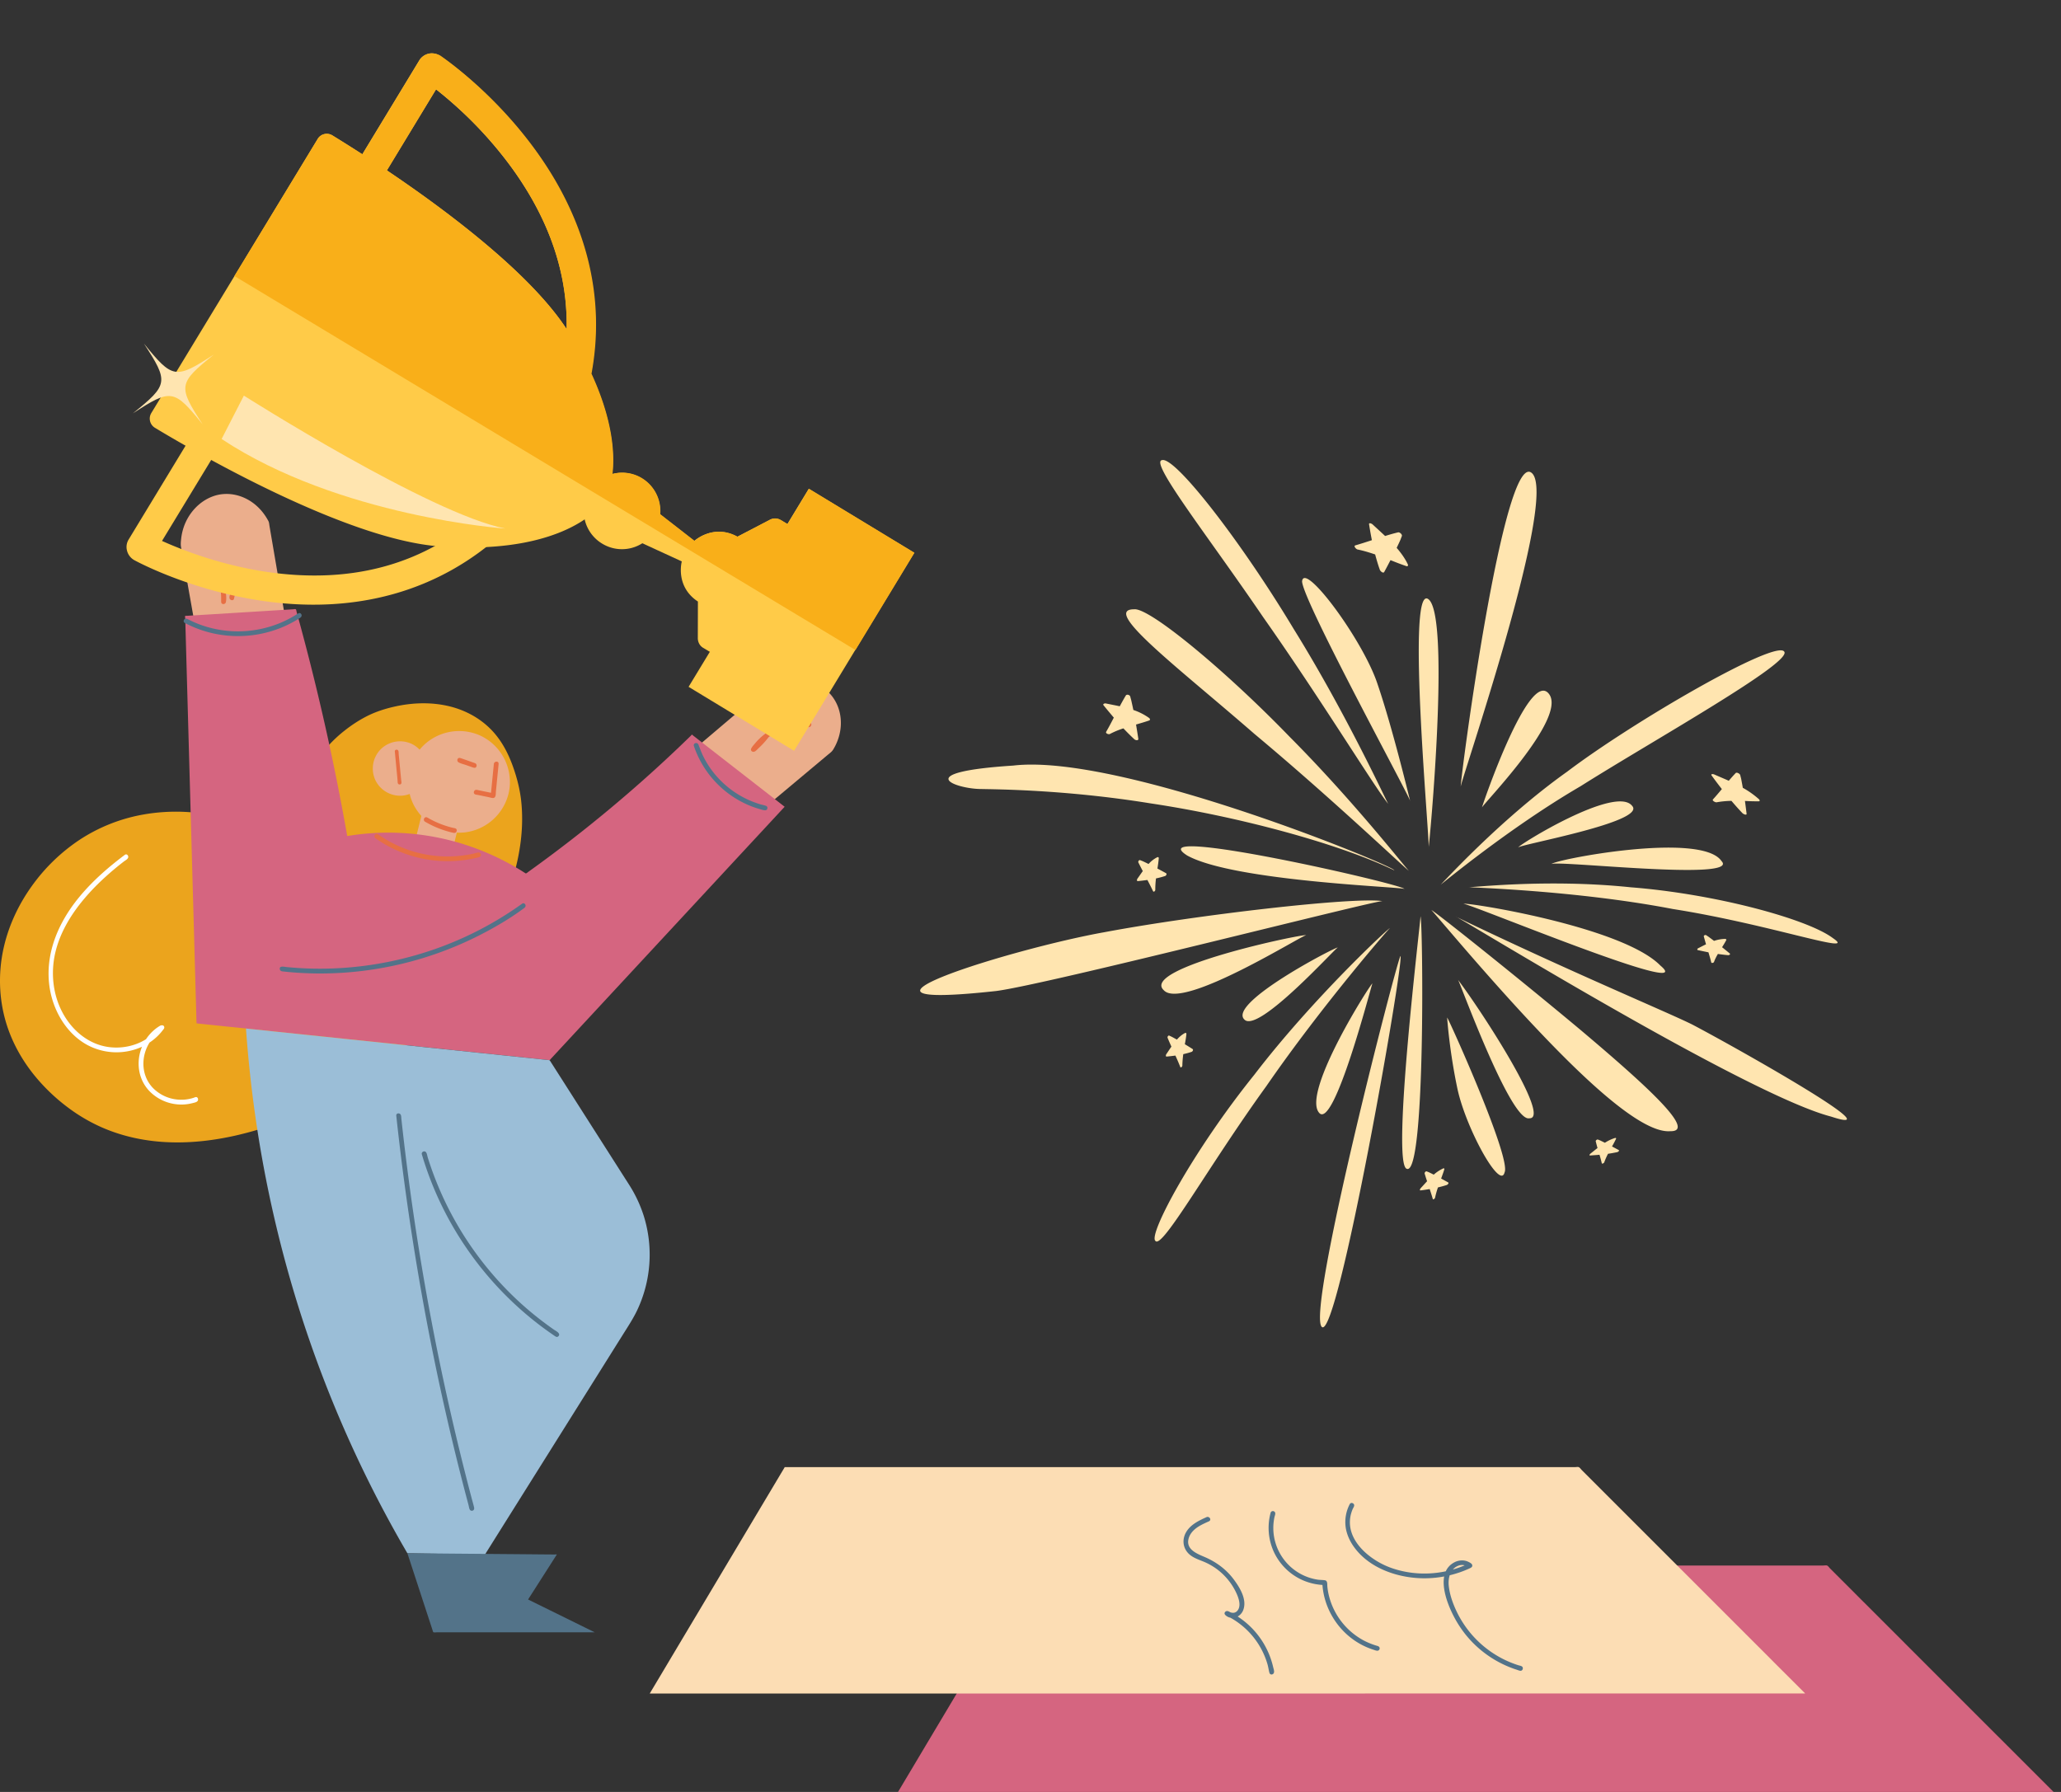 <svg width="184" height="160" viewBox="0 0 184 160" fill="none" xmlns="http://www.w3.org/2000/svg"><rect x="0" y="0" width="184" height="160" fill="#333333" stroke="none"/><path d="M46.009 77.617a30.546 30.546 0 0 1-2.142 5.738 32.474 32.474 0 0 1-2.86 4.733 35.132 35.132 0 0 1-3.163 3.768c-.964 1-1.984 1.945-3.055 2.83a34.39 34.39 0 0 1-2.497 1.888c-.506.346-1.022.68-1.552.991-.366.213-.744.407-1.121.602a41.202 41.202 0 0 1-3.525 1.625 32.855 32.855 0 0 1-5.03 1.593c-1.918.435-3.889.674-5.857.61-2.076-.065-4.144-.476-6.056-1.306a15.308 15.308 0 0 1-3.097-1.81 16.842 16.842 0 0 1-2.988-2.866c-1.153-1.425-2.05-3.059-2.56-4.824-.6-2.075-.66-4.29-.213-6.4.433-2.04 1.326-3.968 2.537-5.66a16.426 16.426 0 0 1 4.24-4.12 15.161 15.161 0 0 1 5.505-2.24 16.773 16.773 0 0 1 6.053-.038c2.083.361 4.095 1.1 5.928 2.149.928.53 1.809 1.14 2.633 1.818a10.544 10.544 0 0 1-.464-4.617 9.875 9.875 0 0 1 1.601-4.243 11.581 11.581 0 0 1 2.43-2.597c.608-.481 1.26-.913 1.95-1.268.818-.423 1.713-.706 2.609-.901 1.517-.33 3.113-.385 4.635-.047 1.612.357 3.104 1.182 4.188 2.438.93 1.078 1.495 2.385 1.906 3.733.231.765.4 1.534.487 2.33.166 1.545.076 3.115-.203 4.64-.086.488-.194.97-.32 1.45Z" fill="#EBA41D"/><path d="M45.392 70.897a4.584 4.584 0 0 1-3.925 3.43 4.584 4.584 0 0 1-4.58-2.552 4.582 4.582 0 0 1 .88-5.176 4.587 4.587 0 0 1 5.17-.892 4.583 4.583 0 0 1 2.573 4.476c-.02.24-.06.48-.118.714Z" fill="#EBAE8C"/><path d="M38.073 69.202a2.453 2.453 0 0 1-2.102 1.836 2.454 2.454 0 0 1-2.457-1.377 2.452 2.452 0 0 1 .48-2.764 2.457 2.457 0 0 1 2.752-.481 2.458 2.458 0 0 1 1.327 2.786ZM40.283 76.378c-.457.89-1.618 1.302-2.493.76a1.81 1.81 0 0 1-.807-1.191 1.319 1.319 0 0 1-.033-.37c.016-.169.08-.347.12-.514l.258-1.041.581-2.356c1.04.258 2.082.514 3.122.77.066.017.195.02.205.078.01.045-.033.136-.044.18l-.08.323-.48 1.948c-.118.47-.234.943-.35 1.413Z" fill="#EBAE8C"/><path d="m35.249 67.102.14 1.484.07.721.033.361c.009.094-.004.233.05.311.071.1.26.09.293-.048.022-.09-.013-.214-.021-.304l-.037-.382-.141-1.484-.04-.403c-.009-.101.006-.257-.047-.345-.076-.129-.317-.085-.3.088ZM42.403 68.14c-.422-.148-.841-.3-1.264-.442-.125-.042-.249-.039-.296.106-.042.127.022.233.135.288.198.094.425.148.633.22.21.074.42.152.632.222.121.04.237.043.291-.094a.227.227 0 0 0-.13-.3ZM44.09 68.21l-.279 2.834c.09-.068.18-.136.27-.206l-.92-.189-.432-.09c-.098-.019-.213-.064-.309-.013-.116.062-.166.245-.063.342.075.072.218.073.313.093l.486.1.433.089c.136.027.296.088.436.083.274-.01.231-.41.25-.6.062-.61.12-1.222.181-1.832.017-.176.035-.352.051-.529.01-.095.025-.192-.065-.252-.137-.094-.337.012-.352.17ZM37.94 73.365a8.709 8.709 0 0 0 2.13.897c.122.034.245.064.369.091.086.02.165.038.242-.016.101-.072.138-.24.042-.33-.066-.064-.186-.069-.27-.088a8.224 8.224 0 0 1-2.189-.858c-.085-.049-.173-.12-.277-.085-.167.057-.202.298-.047.389Z" fill="#E76F43"/><path d="m25.79 57.1-2.627.833c-1.383.44-2.765.877-4.148 1.316l-.951.3c-.053-.302-.108-.603-.16-.906-.134-.748-.265-1.497-.399-2.245l-.5-2.824c-.16-.893-.317-1.786-.476-2.68l-.32-1.805c-.02-.112-.048-.224-.06-.338-.024-.212.003-.442.026-.652.038-.354.116-.704.231-1.041.424-1.236 1.378-2.301 2.62-2.746 1.314-.472 2.755-.11 3.803.784.275.235.522.5.735.793.113.153.215.312.31.477.046.083.104.17.13.263.031.117.04.244.061.364l.495 2.904.986 5.78.244 1.424ZM66.123 73.913l-2.042-1.848a5679.97 5679.97 0 0 1-3.227-2.922c-.247-.222-.492-.446-.739-.669l.69-.586c.568-.48 1.134-.962 1.702-1.444l2.15-1.825 2.073-1.759c.477-.406.953-.81 1.432-1.215.1-.085.198-.176.302-.258.102-.078.22-.136.334-.195.323-.168.665-.3 1.018-.39 1.297-.335 2.75-.108 3.822.718 1.15.886 1.615 2.354 1.37 3.762a4.65 4.65 0 0 1-.625 1.648c-.124.203-.321.335-.503.486-.738.62-1.477 1.237-2.216 1.856L67.211 73c-.363.307-.726.61-1.088.913Z" fill="#EBAE8C"/><path d="m17.552 91.377.38.04 1.069.112c.549.057 1.098.115 1.646.17l2.14.223 2.52.264c.935.096 1.869.195 2.803.292l2.965.308 3.053.318 3.026.315 2.895.301 2.652.277c.777.08 1.553.162 2.33.243l1.892.196 1.347.141.713.074c.133.014.12-.028.24-.157l2.082-2.246 4.185-4.513 4.185-4.512 4.166-4.492c1.396-1.505 2.79-3.01 4.185-4.512l2.025-2.185-7.47-5.812-.448-.348-.224-.174c-.016-.014-.115-.108-.134-.105-.02.003-.093.09-.106.105l-.755.73a123.192 123.192 0 0 1-4.888 4.446 125.255 125.255 0 0 1-8.83 6.95c-.064.045-.132.112-.203.145-.064.03-.072.009-.13-.029l-.255-.162a23.153 23.153 0 0 0-3.227-1.671 22.47 22.47 0 0 0-7.945-1.75 22.489 22.489 0 0 0-4.119.24l-.178.027-.07.01c-.09.015-.073-.009-.088-.095l-.203-1.13a214.147 214.147 0 0 0-3.448-15.609c-.184-.707-.372-1.414-.563-2.12-.092-.34-.186-.68-.28-1.021-.018-.064-.027-.197-.068-.249-.04-.048-.19-.013-.26-.009l-.594.037c-1.58.096-3.162.195-4.742.292l-2.37.145-1.158.071-.565.035c-.027.002-.186-.005-.198.014-.026.044.004.186.006.234.006.202.01.401.017.603l.06 2.182.09 3.244c.039 1.34.075 2.68.113 4.019l.125 4.509.132 4.715c.043 1.546.087 3.09.129 4.636l.12 4.272.1 3.622.075 2.688.04 1.468c.01.063.011.126.013.188Z" fill="#D56580"/><path d="M46.616 80.688a30.76 30.76 0 0 1-8.334 4.241 31.106 31.106 0 0 1-9.198 1.56 30.686 30.686 0 0 1-3.518-.143c-.183-.018-.666-.144-.581.209.03.124.127.168.243.181a29.308 29.308 0 0 0 1.775.144c.785.041 1.569.052 2.354.032a31.436 31.436 0 0 0 13.454-3.406c1.379-.702 2.735-1.498 3.98-2.422.108-.078.173-.187.105-.319-.054-.109-.177-.15-.28-.077ZM16.501 55.623a10.133 10.133 0 0 0 4.376 1.166 10.273 10.273 0 0 0 4.43-.827c.349-.151.69-.322 1.018-.511.165-.096.335-.191.489-.301.109-.078.156-.202.076-.321-.097-.146-.23-.085-.349-.008a9.563 9.563 0 0 1-1.517.798 9.85 9.85 0 0 1-6.66.322 9.59 9.59 0 0 1-1.09-.41c-.175-.079-.346-.165-.517-.251-.118-.06-.24-.068-.322.054-.067.1-.044.23.066.29ZM61.946 66.603a8.823 8.823 0 0 0 5.042 5.354c.306.123.62.227.937.315.186.05.568.197.588-.126.006-.107-.056-.17-.152-.203-.156-.051-.322-.08-.481-.127a8.383 8.383 0 0 1-3.925-2.53 8.246 8.246 0 0 1-1.173-1.764c-.164-.33-.283-.67-.418-1.013-.045-.115-.133-.189-.265-.16-.12.027-.192.136-.153.254Z" fill="#537389"/><path d="M17.806 50.157a3.733 3.733 0 0 1 1.51 1.498c.167.311.29.647.363.994.077.368.063.717.066 1.088.003.27.377.26.424.015.067-.345.01-.756-.053-1.099a4.115 4.115 0 0 0-1.875-2.735c-.128-.078-.3-.222-.447-.11-.12.09-.127.275.012.35ZM21.881 51.502a2.513 2.513 0 0 0-1.265 1.365c-.058.15-.176.409-.12.57.04.119.197.196.312.135.07-.036.083-.103.098-.174a2.117 2.117 0 0 1 1.096-1.48c.079-.042.176-.073.199-.17.04-.178-.167-.319-.32-.246ZM67.066 63.137c.595-.348 1.7-.758 2.088.102.174.389-.002.832-.176 1.188-.201.41-.44.803-.717 1.167a7.379 7.379 0 0 1-1.152 1.188l.334.257a4.903 4.903 0 0 1 3.863-2.158 4.63 4.63 0 0 1 .58.013c.14.012.337.085.458-.018.08-.066.123-.203.056-.293-.084-.114-.34-.096-.466-.106a5.315 5.315 0 0 0-4.536 1.912c-.114.137-.271.3-.34.466-.055.131.04.255.175.274.183.024.352-.197.474-.308a7.706 7.706 0 0 0 1.57-2.017c.323-.598.605-1.426.126-2.027-.322-.406-.887-.468-1.368-.409a3.272 3.272 0 0 0-.776.2c-.176.07-.59.19-.494.447.046.13.185.19.301.122ZM33.524 74.85a11.198 11.198 0 0 0 8.935 1.765c.185-.043.597-.091.448-.383-.048-.096-.137-.126-.237-.108-.171.03-.34.085-.512.121a10.716 10.716 0 0 1-8.342-1.707c-.107-.076-.225-.145-.328-.024a.23.23 0 0 0 .036.336Z" fill="#E76F43"/><path d="M21.96 91.837c.183 2.576.455 5.145.817 7.702a108.098 108.098 0 0 0 4.188 18.154 106.957 106.957 0 0 0 9.36 20.919c.041.07.028.061.102.079.048.012.116.001.166.003l.32.004 1.132.019 3.707.06 1.187.02c.092.001.293.045.366-.006.036-.026.068-.109.09-.146l.464-.74 1.831-2.92 2.616-4.17 2.879-4.591 2.619-4.176c.619-.987 1.236-1.974 1.855-2.959.418-.667.852-1.326 1.196-2.036a11.598 11.598 0 0 0 .613-8.502 11.788 11.788 0 0 0-1.31-2.779l-.582-.911c-.826-1.294-1.651-2.59-2.478-3.884l-2.752-4.316-.932-1.46-.259-.406c-.094-.147-.071-.13-.281-.153l-10.85-1.13-10.821-1.128-5.242-.547Z" fill="#9BBED7"/><path d="M35.378 99.616a235.166 235.166 0 0 0 2 14.372 227.263 227.263 0 0 0 4.223 19.537l.236.894c.042.158.053.467.272.476.174.007.253-.14.218-.291-.068-.297-.157-.59-.234-.884a230.06 230.06 0 0 1-6.26-33.824c-.017-.171.007-.424-.205-.475-.133-.034-.265.048-.25.195ZM37.66 103.067a29.61 29.61 0 0 0 3.489 7.626 29.992 29.992 0 0 0 7.076 7.662 33.565 33.565 0 0 0 1.267.91c.108.072.226.169.347.059.28-.256-.229-.492-.39-.604a29.7 29.7 0 0 1-2.494-1.941 29.432 29.432 0 0 1-8.764-13.42c-.044-.142-.067-.366-.162-.481-.135-.167-.431-.024-.37.189ZM36.371 138.688l1.33.01 3.193.028 3.846.033c1.108.009 2.218.018 3.325.029l1.101.009.344.003c.037 0 .146-.018.18.001.004.003.016 0 .022 0l-2.246 3.514-.322.502 2.016.993 3.201 1.576.739.363H39.019c-.08 0-.208.021-.284 0-.07-.021-.027.033-.074-.054-.015-.029-.024-.075-.035-.108l-.096-.297-.662-2.022-1.497-4.58Z" fill="#537389"/><path d="M11.145 76.327c-1.482 1.112-2.894 2.342-4.075 3.776-1.167 1.42-2.094 3.055-2.508 4.858-.369 1.615-.298 3.286.298 4.837.551 1.434 1.537 2.734 2.896 3.485a5.506 5.506 0 0 0 4.94.174c.41-.192.795-.438 1.139-.733a4.75 4.75 0 0 0 .695-.734c.056-.074.147-.16.137-.262-.016-.215-.257-.212-.393-.13a3.628 3.628 0 0 0-.506.363 3.943 3.943 0 0 0-.802.94c-.873 1.42-.8 3.308.382 4.532a3.959 3.959 0 0 0 2.08 1.117 3.942 3.942 0 0 0 1.77-.056c.145-.039.401-.075.468-.231.047-.112 0-.277-.13-.305-.084-.016-.174.038-.252.064a3.563 3.563 0 0 1-1.502.15 3.518 3.518 0 0 1-2.12-1.02c-1.192-1.232-1.093-3.193-.016-4.466a3.38 3.38 0 0 1 .91-.76l-.29-.29c-1.02 1.443-2.874 2.092-4.592 1.85-1.798-.255-3.254-1.499-4.091-3.07-.87-1.632-1.063-3.568-.645-5.358.419-1.796 1.404-3.412 2.582-4.81.602-.715 1.26-1.381 1.954-2.006a25.963 25.963 0 0 1 1.592-1.325c.13-.1.388-.22.385-.408-.003-.158-.164-.29-.306-.182Z" fill="#fff"/><path d="M92.224 139.784h70.551c.092 0 .247-.031.336 0 .097.035.211.201.283.274l1.013 1.012 1.619 1.62 2.07 2.069 2.385 2.386 2.546 2.546 2.558 2.558 2.42 2.42 2.135 2.134 1.698 1.698 1.113 1.113.386.386H80.173l.323-.54.877-1.47 1.295-2.174 1.582-2.652 1.74-2.918c.58-.973 1.16-1.948 1.742-2.921.546-.916 1.09-1.832 1.637-2.748l1.373-2.302.996-1.669.47-.787a.19.19 0 0 1 .016-.035Z" fill="#D56580"/><path d="M70.056 130.998H140.607c.092 0 .247-.03.336 0 .097.035.211.202.283.274l1.013 1.013 1.619 1.62 2.07 2.069 2.385 2.385 2.546 2.546 2.558 2.558 2.42 2.421 2.135 2.134a95646752726438.23 95646752726438.23 0 0 1 2.811 2.811l.386.386H58.005l.323-.541.877-1.469 1.295-2.174 1.582-2.652 1.74-2.918c.58-.974 1.16-1.948 1.742-2.922l1.637-2.747 1.373-2.302.996-1.67c.156-.262.314-.523.47-.787.002-.012.01-.024.016-.035Z" fill="#FCDDB4"/><path d="M120.503 134.301a3.444 3.444 0 0 0-.366 2.063c.098.679.401 1.313.811 1.856.898 1.196 2.24 1.948 3.659 2.352a9.519 9.519 0 0 0 4.854.073 9.499 9.499 0 0 0 1.739-.605c.133-.061.283-.134.232-.311-.038-.13-.227-.219-.339-.274a1.274 1.274 0 0 0-.427-.121 1.469 1.469 0 0 0-.863.186c-1.402.775-.901 2.743-.421 3.922.544 1.334 1.343 2.537 2.401 3.519a9.657 9.657 0 0 0 3.663 2.139c.119.038.294.13.412.052a.236.236 0 0 0 .083-.271c-.055-.136-.25-.15-.371-.188a9.134 9.134 0 0 1-2.505-1.237 9.208 9.208 0 0 1-2.98-3.484c-.362-.742-.665-1.574-.747-2.401-.068-.705.147-1.515.883-1.78a.862.862 0 0 1 .86.152c.013-.112.028-.223.042-.335-2.071.987-4.497 1.172-6.684.468a7.022 7.022 0 0 1-2.41-1.332c-.662-.566-1.234-1.299-1.438-2.16a2.896 2.896 0 0 1 .041-1.473 3.32 3.32 0 0 1 .136-.377c.044-.101.139-.224.129-.337-.017-.194-.297-.283-.394-.096ZM113.437 135.075a5.15 5.15 0 0 0 .324 3.566 5.122 5.122 0 0 0 2.472 2.423 5.158 5.158 0 0 0 2.034.462l-.214-.214c.07 1.797.919 3.517 2.271 4.696a6.49 6.49 0 0 0 2.329 1.306c.149.046.37.156.48-.012.1-.154.002-.291-.151-.336a6.32 6.32 0 0 1-1.265-.507 6.245 6.245 0 0 1-3.11-4.128 5.884 5.884 0 0 1-.105-.675c-.019-.191.036-.512-.217-.554-.213-.036-.439-.024-.655-.057a4.66 4.66 0 0 1-2.732-1.466 4.7 4.7 0 0 1-1.118-2.175 4.678 4.678 0 0 1-.004-1.924c.03-.149.151-.384.004-.505-.116-.094-.302-.053-.343.1ZM107.721 135.462c-.681.306-1.425.662-1.819 1.329-.418.707-.289 1.55.362 2.062.371.292.829.431 1.258.613a5.558 5.558 0 0 1 2.93 2.944c.179.431.356 1.055-.009 1.442a.498.498 0 0 1-.442.149.742.742 0 0 1-.139-.034c-.041-.012-.114-.065-.152-.06-.078.007-.221.25-.277.325a6.972 6.972 0 0 1 3.732 4.393c.068.244.099.495.166.737.044.163.224.203.347.085.145-.143.019-.444-.018-.61a7.332 7.332 0 0 0-3.452-4.676 7.28 7.28 0 0 0-.313-.171c-.1-.051-.229-.144-.345-.142a.236.236 0 0 0-.209.136c-.05.113.023.201.108.271a.892.892 0 0 0 .581.206c.421-.005.799-.291.953-.677.383-.956-.31-2.058-.865-2.796-.659-.873-1.55-1.525-2.552-1.957-.669-.287-1.659-.658-1.469-1.574.097-.469.424-.829.81-1.091.195-.132.404-.241.616-.342.105-.05.209-.097.313-.144.082-.036.185-.067.209-.167.04-.18-.171-.321-.324-.251Z" fill="#537389"/><path d="M128.616 78.99c-.019.076 5.237-5.782 11.286-10.081 5.953-4.508 18.596-11.812 19.382-10.734.837.951-11.818 8.008-18.177 12.027-6.461 3.767-12.522 8.851-12.491 8.788ZM135.533 75.68c-.076-.17 8.724-5.623 10.182-3.721 1.319 1.445-10.246 3.48-10.182 3.721ZM138.5 77.17c-.088-.348 13.366-2.98 15.192-.285 1.756 1.832-15.204-.146-15.192.285ZM132.3 72.117c.05-.247 4.235-12.51 5.997-10.144 1.63 2.18-6.086 10.005-5.997 10.144ZM130.41 70.253c-.07-.437 3.829-30.205 6.346-28.017 2.435 2.124-6.486 27.859-6.346 28.017ZM127.538 75.687c.19.146-1.991-23.053-.095-22.235 2.137 1.014.146 22.285.095 22.235ZM125.902 71.553c.203.019-9.567-17.822-9.656-19.636.165-1.864 5.472 5.269 6.746 9.194 1.338 3.905 2.91 10.442 2.91 10.442ZM123.95 71.794c-.013.108-3.646-7.894-8.465-15.654-4.679-7.786-10.537-15.33-11.723-15.058-1.211.088 4.001 6.663 8.997 14.005 5.123 7.273 10.03 15.312 11.191 16.707ZM125.788 77.754c0 .12-4.799-6.087-10.657-11.97-5.738-5.935-12.535-11.559-13.886-11.381-2.954.006 3.931 5.192 10.747 11.127 6.955 5.801 13.828 12.357 13.796 12.224ZM131.108 79.212c-.057.082 6.879-.78 14.468.013 7.577.59 15.794 2.834 18.051 4.533 2.378 1.61-5.51-1.211-14.278-2.593-8.731-1.68-18.33-1.921-18.241-1.953ZM130.657 80.708c-.025-.209 14.12 1.978 17.575 5.504 3.659 3.08-17.346-5.681-17.575-5.504ZM124.476 77.71c.222-.286-24.423-10.487-34.016-9.352-9.377.608-5.04 2.092-2.872 2.092 1.084.031 7.406.031 15.115 1.28 7.647 1.142 16.682 3.532 21.773 5.98ZM124.082 82.877c.045-.114-6.023 6.847-11.025 14.1-5.193 7.178-9.327 14.646-9.91 13.816-.641-.558 3.341-8.008 8.851-14.849 5.294-6.91 12.116-13.213 12.084-13.067ZM119.441 84.601c-.114-.076-7.145 7.767-8.356 6.423-1.484-1.477 8.223-6.518 8.356-6.423ZM116.62 83.504c-.209-.108-11.051 6.746-12.718 4.914-2.175-1.985 12.49-5.066 12.718-4.914ZM122.524 87.816c-.108.203-3.462 13.314-4.787 11.507-1.471-1.92 4.685-11.583 4.787-11.507ZM125.034 85.362c.292.647-5.573 34.206-7.012 33.128-1.484-1.135 6.835-33.293 7.012-33.128ZM126.815 81.824c.215.228.488 23.205-1.218 22.54-1.426-.368 1.281-22.483 1.218-22.54ZM129.199 90.859c.191.235 5.751 12.579 5.123 13.828-.393 1.604-3.398-3.861-4.184-7.367-.736-3.418-.945-6.461-.939-6.461ZM130.17 87.492c.165.197 4.698 12.738 6.366 12.358 1.978.07-4.128-9.384-6.366-12.358ZM127.792 81.266c-.019-.101 4.806 5.75 9.485 10.684 4.8 5.078 9.447 9.244 11.837 9.053 2.391.058-1.946-3.924-7.963-9.003-5.846-4.888-13.372-10.88-13.359-10.734ZM123.442 80.461c-.152-.203-30.033 7.463-34.522 8.027-16.523 1.807 1.35-3.766 9.7-5.256 8.173-1.535 22.242-3.164 24.822-2.771ZM125.383 79.377c-.089-.184-15.185-.672-19.389-2.986-4.495-2.854 19.338 2.58 19.389 2.986ZM129.966 81.843c-.076-.108 7.317 4.4 14.767 8.623 7.589 4.311 15.242 8.331 18.735 9.231 5.954 1.966-8.502-6.175-12.363-8.204-2.042-1.033-11.115-4.806-21.139-9.65ZM157.02 71.547c.12 0 .089-.12 0-.197a7.947 7.947 0 0 0-1.427-1.008c-.044-.26-.095-.526-.145-.793-.026-.114-.058-.221-.083-.336-.038-.145-.323-.278-.406-.19-.215.222-.418.457-.621.691-.437-.196-.881-.38-1.312-.57-.089-.038-.324-.051-.216.101.298.412.602.818.913 1.211-.26.31-.52.621-.793.92-.107.114.222.285.324.26a8.242 8.242 0 0 1 1.325-.127c.317.374.64.741.983 1.097.095.095.393.221.367.044-.044-.374-.095-.755-.145-1.135.412.025.83.038 1.236.032ZM125.553 50.548c.14.05.178-.07.127-.171-.247-.52-.596-1.002-.989-1.459.114-.24.235-.488.342-.735.038-.108.083-.216.121-.317.051-.14-.19-.368-.343-.33-.393.095-.773.203-1.153.323-.375-.355-.755-.697-1.123-1.04-.076-.069-.336-.177-.31-.006.076.476.158.951.253 1.42-.488.16-.976.318-1.477.463-.19.058.07.343.197.368.532.108 1.052.266 1.572.444.12.456.254.913.418 1.37.045.126.305.355.393.19.191-.349.375-.698.558-1.053.47.19.939.374 1.414.533ZM102.595 64.331c.115-.038.077-.164-.012-.228a5.32 5.32 0 0 0-1.401-.71c-.057-.285-.121-.564-.184-.85-.032-.12-.064-.234-.095-.355-.045-.152-.317-.215-.393-.088-.191.317-.368.64-.54.963-.418-.088-.843-.17-1.248-.253-.083-.02-.305.038-.197.17.304.375.609.736.913 1.098-.222.425-.437.843-.678 1.255-.09.159.221.26.317.21a7.59 7.59 0 0 1 1.217-.508c.317.336.64.66.983.977.095.088.38.145.348-.058-.063-.418-.133-.836-.202-1.261.393-.114.786-.228 1.172-.362ZM103.452 76.632c.006-.09-.077-.121-.134-.09a2.648 2.648 0 0 0-.779.603 19.77 19.77 0 0 0-.527-.254c-.076-.031-.152-.057-.222-.088-.095-.038-.202.108-.158.209.127.26.26.513.393.767-.165.228-.33.47-.488.691-.032.045-.064.21.038.203.291-.025.577-.063.862-.101.171.33.342.659.501.995.063.127.209-.025.203-.114a7.81 7.81 0 0 1 .063-1.02 7.36 7.36 0 0 0 .818-.216c.076-.026.19-.184.07-.254-.254-.14-.507-.279-.761-.412.051-.305.095-.609.121-.92ZM154.116 83.942c.032-.064-.044-.114-.114-.108a3.258 3.258 0 0 0-.977.177 32.75 32.75 0 0 0-.481-.36c-.07-.045-.14-.096-.21-.14-.088-.064-.247.012-.222.107.064.235.127.463.197.698-.241.114-.476.24-.71.355-.045.025-.127.14-.013.165.317.07.628.133.939.196.088.298.177.59.247.888.025.114.222.044.247-.02.089-.253.216-.494.349-.722.304.044.608.082.913.108.082.006.241-.07.139-.159a65.9 65.9 0 0 0-.678-.551c.133-.21.26-.419.374-.634ZM128.945 104.408c.026-.082-.044-.108-.107-.076a3.4 3.4 0 0 0-.837.552 14.774 14.774 0 0 0-.438-.216l-.19-.076c-.082-.032-.209.101-.184.197.07.234.14.456.216.684-.197.21-.393.431-.584.634-.038.045-.101.197 0 .184.273-.032.546-.076.818-.12.095.291.19.577.273.875.032.114.196-.032.209-.108.064-.311.152-.615.254-.913.266-.063.532-.133.799-.222.069-.025.209-.171.107-.228a49.568 49.568 0 0 0-.621-.343c.101-.279.203-.551.285-.824ZM105.918 92.33c.013-.089-.063-.12-.12-.095-.273.14-.514.349-.729.59-.159-.09-.317-.178-.476-.26l-.203-.096c-.088-.038-.19.108-.146.21.108.26.222.52.336.773-.158.228-.31.463-.462.685-.032.044-.064.21.031.203a15.6 15.6 0 0 0 .787-.089c.152.33.298.666.431 1.008.05.127.19-.025.19-.114.006-.349.038-.685.082-1.02.254-.058.501-.121.755-.21.07-.025.177-.184.07-.254a44.864 44.864 0 0 0-.685-.424c.057-.292.108-.596.139-.907ZM144.276 101.682c.032-.07-.038-.089-.101-.07a3.699 3.699 0 0 0-.894.425c-.14-.07-.285-.14-.425-.209l-.19-.076c-.083-.032-.222.076-.203.158.051.203.101.399.158.596-.221.171-.437.349-.646.514-.045.031-.114.158-.019.152.279-.019.564-.038.843-.064.076.254.146.501.203.755.025.095.203-.019.222-.083a5.76 5.76 0 0 1 .336-.76c.272-.038.545-.089.824-.146.076-.019.222-.133.133-.184a37.124 37.124 0 0 0-.602-.323c.133-.229.253-.457.361-.685Z" fill="#FFE5B0"/><path d="M28.357 12.415 13.509 36.879a.959.959 0 0 0 .329 1.321c3.454 2.084 17.04 9.994 25.436 10.588 9.67.7 13.674-2.556 14.671-4.065l.01-.04c.017-.009.034-.018.038-.031.877-1.583 1.91-6.64-3.179-14.894-4.404-7.16-17.688-15.561-21.14-17.658a.935.935 0 0 0-1.317.315Z" fill="#FFCB48"/><path d="M57.29 42.716a3.398 3.398 0 0 1 1.142 4.68 3.392 3.392 0 0 1-4.679 1.14 3.398 3.398 0 0 1-1.141-4.678 3.392 3.392 0 0 1 4.678-1.142Z" fill="#FFCB48"/><path d="M65.822 47.926c-2.158-1.186-3.841.374-3.841.374l-3.993-3.098-.731 1.203-.251.408-.732 1.202 4.596 2.113s-.618 2.228 1.438 3.583L62.299 57c.007.338.171.662.473.842l1.095.66 3.337-5.495.251-.409 3.337-5.496-1.095-.66a.984.984 0 0 0-.957-.036l-2.918 1.52Z" fill="#FFCB48"/><path d="M72.202 43.645 61.475 61.327l9.418 5.714L81.62 49.36l-9.418-5.715ZM45.238 47.196c-.054.097-.139.2-.232.287-5.758 5.331-13.305 7.446-21.841 6.128-6.372-.983-10.999-3.497-11.193-3.606a1.348 1.348 0 0 1-.63-.829 1.273 1.273 0 0 1 .147-1.01l6.655-10.97a1.309 1.309 0 1 1 2.236 1.362l-5.916 9.741c1.723.775 5.088 2.107 9.174 2.738 7.801 1.188 14.392-.654 19.592-5.477a1.311 1.311 0 0 1 1.845.065c.415.435.464 1.078.163 1.571ZM52.166 35.782c-.298.48-.886.74-1.46.585-.692-.187-1.101-.9-.91-1.605 1.868-6.846.461-13.544-4.202-19.905a35.793 35.793 0 0 0-6.666-6.875l-5.916 9.741a1.309 1.309 0 1 1-2.236-1.362l6.655-10.97c.18-.301.488-.511.834-.6a1.325 1.325 0 0 1 1 .187c.191.122 4.547 3.066 8.364 8.26 5.117 6.96 6.722 14.635 4.655 22.212-.015.108-.06.222-.118.332Z" fill="#FFCB48"/><path d="M38.28 4.795a1.28 1.28 0 0 0-.836.6l-5.086 8.384a174.094 174.094 0 0 0-2.678-1.692.959.959 0 0 0-1.322.328l-7.43 12.23L76.375 58.04l5.265-8.685-9.417-5.716-1.905 3.153-.602-.36a.985.985 0 0 0-.957-.034l-2.906 1.523c-2.157-1.186-3.84.374-3.84.374l-3.066-2.384a3.443 3.443 0 0 0-1.623-3.213 3.385 3.385 0 0 0-2.642-.38c.23-1.982-.05-4.985-1.874-8.952 1.28-6.894-.474-13.811-5.132-20.143-3.817-5.193-8.19-8.128-8.364-8.26-.331-.173-.69-.242-1.033-.167Zm7.319 10.05c3.423 4.68 5.086 9.556 4.985 14.528-3.299-5.039-10.778-10.622-16.037-14.161l4.385-7.243c1.48 1.157 4.223 3.538 6.666 6.875Z" fill="#F9AF19"/><path d="m19.786 39.196 1.987-3.873s16.68 10.596 23.352 11.87c-.004.014-14.854-1.054-25.34-7.997ZM19.082 31.666c-3.172 2.558-3.213 2.813-.988 6.23-2.558-3.171-2.813-3.212-6.23-.987 3.171-2.558 3.212-2.813.987-6.23 2.561 3.158 2.816 3.2 6.23.987Z" fill="#FFE5B0"/></svg>